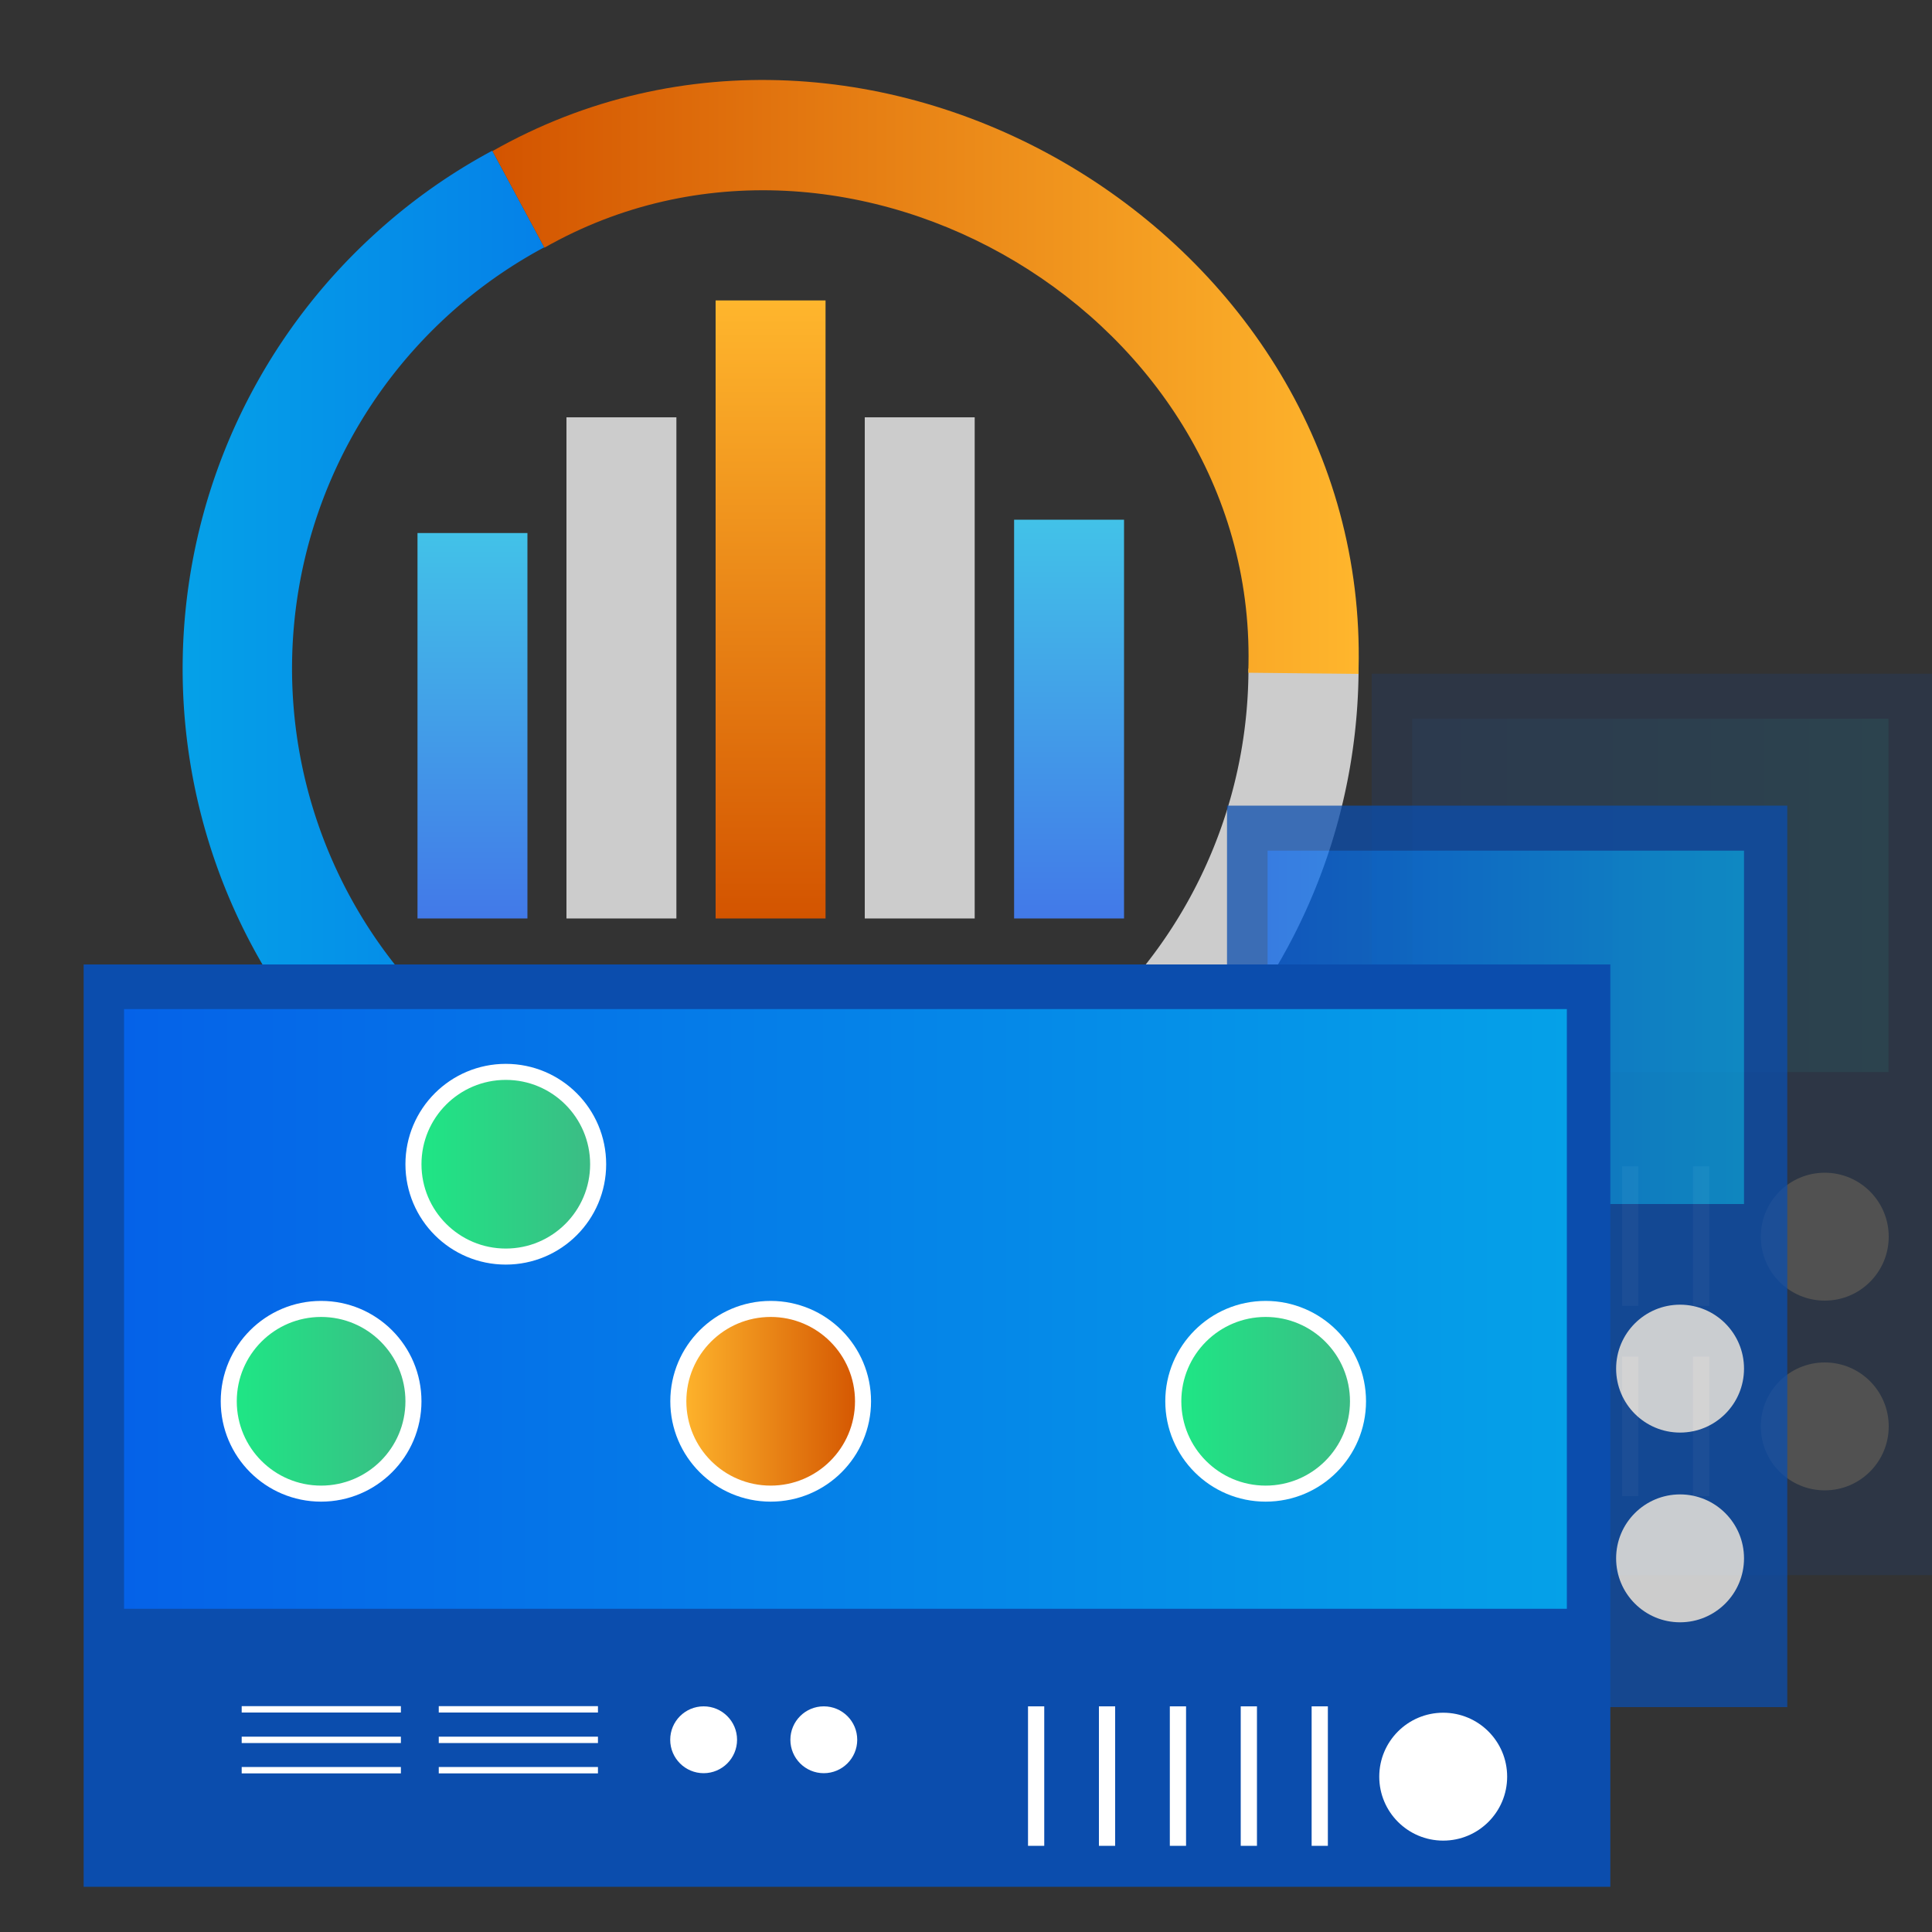 <svg id="Layer_1" data-name="Layer 1" xmlns="http://www.w3.org/2000/svg" xmlns:xlink="http://www.w3.org/1999/xlink" viewBox="0 0 100 100"><rect x="0" y="0" width="100" height="100" fill="#333333" stroke="none"/><defs><style>.cls-1{fill:url(#linear-gradient);}.cls-2{fill:#ccc;}.cls-3{fill:url(#linear-gradient-2);}.cls-4{opacity:0.15;}.cls-5{fill:#0b4dad;}.cls-6{fill:url(#linear-gradient-3);}.cls-7{fill:#fff;}.cls-8{opacity:0.75;}.cls-9{fill:url(#linear-gradient-4);}.cls-10{fill:url(#linear-gradient-5);}.cls-11,.cls-12,.cls-13,.cls-14{stroke:#fff;stroke-miterlimit:10;stroke-width:0.83px;}.cls-11{fill:url(#linear-gradient-6);}.cls-12{fill:url(#linear-gradient-7);}.cls-13{fill:url(#linear-gradient-8);}.cls-14{fill:url(#linear-gradient-9);}.cls-15{fill:url(#linear-gradient-10);}.cls-16{fill:url(#linear-gradient-11);}.cls-17{fill:url(#linear-gradient-12);}</style><linearGradient id="linear-gradient" x1="9.46" y1="36.42" x2="46.1" y2="36.42" gradientUnits="userSpaceOnUse"><stop offset="0" stop-color="#05a1e8"/><stop offset="1" stop-color="#0562e8"/></linearGradient><linearGradient id="linear-gradient-2" x1="25.49" y1="19.5" x2="70.33" y2="19.5" gradientUnits="userSpaceOnUse"><stop offset="0" stop-color="#d35400"/><stop offset="1" stop-color="#ffb62d"/></linearGradient><linearGradient id="linear-gradient-3" x1="-1153.57" y1="46.34" x2="-1128.91" y2="46.34" gradientTransform="matrix(1, 0, 0, -1, 1226.67, 92.68)" xlink:href="#linear-gradient"/><linearGradient id="linear-gradient-4" x1="-1146.08" y1="53.17" x2="-1121.42" y2="53.17" gradientTransform="matrix(1, 0, 0, -1, 1211.69, 106.34)" xlink:href="#linear-gradient"/><linearGradient id="linear-gradient-5" x1="-1136.92" y1="67.75" x2="-1062.24" y2="67.75" gradientTransform="matrix(1, 0, 0, -1, 1143.35, 135.5)" xlink:href="#linear-gradient"/><linearGradient id="linear-gradient-6" x1="-1100.49" y1="72.53" x2="-1090.93" y2="72.53" gradientTransform="matrix(-1, 0, 0, 1, -1055.82, 0)" xlink:href="#linear-gradient-2"/><linearGradient id="linear-gradient-7" x1="-1126.1" y1="72.53" x2="-1116.55" y2="72.53" gradientTransform="matrix(-1, 0, 0, 1, -1055.82, 0)" gradientUnits="userSpaceOnUse"><stop offset="0" stop-color="#3dba85"/><stop offset="1" stop-color="#1de885"/></linearGradient><linearGradient id="linear-gradient-8" x1="-1086.77" y1="60.26" x2="-1077.22" y2="60.26" xlink:href="#linear-gradient-7"/><linearGradient id="linear-gradient-9" x1="-1077.22" y1="72.53" x2="-1067.66" y2="72.53" xlink:href="#linear-gradient-7"/><linearGradient id="linear-gradient-10" x1="157.25" y1="1415.16" x2="177.2" y2="1415.16" gradientTransform="translate(-1390.71 204.79) rotate(-90)" gradientUnits="userSpaceOnUse"><stop offset="0" stop-color="#4279e8"/><stop offset="1" stop-color="#42c2e8"/></linearGradient><linearGradient id="linear-gradient-11" x1="157.25" y1="1430.6" x2="189.24" y2="1430.6" gradientTransform="translate(-1390.71 204.79) rotate(-90)" xlink:href="#linear-gradient-2"/><linearGradient id="linear-gradient-12" x1="157.25" y1="1446.04" x2="177.89" y2="1446.04" xlink:href="#linear-gradient-10"/></defs><path class="cls-1" d="M46.1,64.4A30.43,30.43,0,0,1,19.42,12.09,30.06,30.06,0,0,1,25.48,7.8h0l2.69,5A24.73,24.73,0,0,0,39.89,59.33a23.84,23.84,0,0,0,3.5-.25c.52-.07,1-.16,1.55-.26Z"/><path class="cls-2" d="M70.32,34.61A30.55,30.55,0,0,1,46.1,64.4l-1.16-5.58A24.75,24.75,0,0,0,64.62,34.61Z"/><path class="cls-3" d="M70.32,34.61v.27l-5.71-.06c.67-18.38-20.6-31-36.43-22l-2.69-5C45-3.25,70.86,12.09,70.32,34.61Z"/><g class="cls-4"><rect class="cls-5" x="71" y="34.88" width="29" height="46.66" transform="translate(171 116.41) rotate(-180)"/><rect class="cls-6" x="73.1" y="37.19" width="24.66" height="18.29" transform="translate(170.85 92.68) rotate(-180)"/><circle class="cls-7" cx="94.45" cy="64.01" r="3.31"/><circle class="cls-7" cx="94.45" cy="73.83" r="3.31"/><rect class="cls-7" x="87.64" y="60.37" width="0.84" height="7.22" transform="translate(176.11 127.96) rotate(-180)"/><rect class="cls-7" x="83.97" y="60.37" width="0.84" height="7.22" transform="translate(168.77 127.96) rotate(-180)"/><rect class="cls-7" x="80.3" y="60.37" width="0.84" height="7.22" transform="translate(161.43 127.96) rotate(-180)"/><rect class="cls-7" x="87.64" y="70.22" width="0.84" height="7.22" transform="translate(176.11 147.66) rotate(-180)"/><rect class="cls-7" x="83.97" y="70.22" width="0.84" height="7.22" transform="translate(168.77 147.66) rotate(-180)"/><rect class="cls-7" x="80.3" y="70.22" width="0.84" height="7.22" transform="translate(161.43 147.66) rotate(-180)"/><rect class="cls-7" x="76.77" y="60.37" width="0.84" height="7.22" transform="translate(154.37 127.96) rotate(-180)"/><rect class="cls-7" x="73.1" y="60.37" width="0.84" height="7.22" transform="translate(147.03 127.96) rotate(-180)"/><rect class="cls-7" x="76.77" y="70.22" width="0.84" height="7.22" transform="translate(154.37 147.66) rotate(-180)"/><rect class="cls-7" x="73.1" y="70.22" width="0.84" height="7.22" transform="translate(147.03 147.66) rotate(-180)"/></g><g class="cls-8"><rect class="cls-5" x="63.51" y="41.71" width="29" height="46.66" transform="translate(156.02 130.07) rotate(-180)"/><rect class="cls-9" x="65.61" y="44.02" width="24.66" height="18.29" transform="translate(155.88 106.34) rotate(-180)"/><circle class="cls-7" cx="86.96" cy="70.84" r="3.31"/><circle class="cls-7" cx="86.96" cy="80.66" r="3.31"/><rect class="cls-7" x="80.15" y="67.2" width="0.84" height="7.22" transform="translate(161.14 141.62) rotate(-180)"/><rect class="cls-7" x="76.48" y="67.2" width="0.84" height="7.22" transform="translate(153.8 141.62) rotate(-180)"/><rect class="cls-7" x="72.81" y="67.2" width="0.84" height="7.22" transform="translate(146.45 141.62) rotate(-180)"/><rect class="cls-7" x="80.15" y="77.05" width="0.84" height="7.22" transform="translate(161.14 161.32) rotate(-180)"/><rect class="cls-7" x="76.48" y="77.05" width="0.84" height="7.22" transform="translate(153.8 161.32) rotate(-180)"/><rect class="cls-7" x="72.81" y="77.05" width="0.84" height="7.22" transform="translate(146.45 161.32) rotate(-180)"/><rect class="cls-7" x="69.28" y="67.2" width="0.84" height="7.22" transform="translate(139.4 141.62) rotate(-180)"/><rect class="cls-7" x="65.61" y="67.2" width="0.84" height="7.22" transform="translate(132.05 141.62) rotate(-180)"/><rect class="cls-7" x="69.28" y="77.05" width="0.84" height="7.22" transform="translate(139.4 161.32) rotate(-180)"/><rect class="cls-7" x="65.61" y="77.05" width="0.84" height="7.22" transform="translate(132.05 161.32) rotate(-180)"/></g><rect class="cls-5" x="4.33" y="49.91" width="79.02" height="47.74" transform="translate(87.68 147.57) rotate(-180)"/><rect class="cls-10" x="6.43" y="52.23" width="74.68" height="31.04" transform="translate(87.53 135.5) rotate(-180)"/><circle class="cls-11" cx="39.89" cy="72.53" r="4.78"/><circle class="cls-12" cx="65.51" cy="72.53" r="4.78"/><circle class="cls-13" cx="26.18" cy="60.26" r="4.78"/><circle class="cls-14" cx="16.62" cy="72.53" r="4.78"/><circle class="cls-7" cx="74.7" cy="91.96" r="3.31"/><circle class="cls-7" cx="42.64" cy="90.05" r="1.73"/><circle class="cls-7" cx="36.42" cy="90.05" r="1.73"/><rect class="cls-7" x="67.89" y="88.32" width="0.84" height="7.22" transform="translate(136.62 183.86) rotate(-180)"/><rect class="cls-7" x="64.22" y="88.32" width="0.84" height="7.22" transform="translate(129.28 183.86) rotate(-180)"/><rect class="cls-7" x="60.55" y="88.32" width="0.84" height="7.22" transform="translate(121.94 183.86) rotate(-180)"/><rect class="cls-7" x="56.88" y="88.32" width="0.84" height="7.22" transform="translate(114.6 183.86) rotate(-180)"/><rect class="cls-7" x="53.21" y="88.32" width="0.84" height="7.22" transform="translate(107.26 183.86) rotate(-180)"/><rect class="cls-7" x="22.71" y="88.32" width="8.24" height="0.33" transform="translate(53.66 176.96) rotate(-180)"/><rect class="cls-7" x="12.5" y="88.32" width="8.24" height="0.33" transform="translate(33.25 176.96) rotate(-180)"/><rect class="cls-7" x="22.71" y="89.89" width="8.24" height="0.33" transform="translate(53.66 180.11) rotate(-180)"/><rect class="cls-7" x="12.5" y="89.89" width="8.24" height="0.33" transform="translate(33.25 180.11) rotate(-180)"/><rect class="cls-7" x="22.71" y="91.46" width="8.24" height="0.33" transform="translate(53.66 183.25) rotate(-180)"/><rect class="cls-7" x="12.5" y="91.46" width="8.24" height="0.33" transform="translate(33.25 183.25) rotate(-180)"/><rect class="cls-15" x="21.61" y="27.59" width="5.69" height="19.95"/><rect class="cls-2" x="29.32" y="21.6" width="5.69" height="25.94"/><rect class="cls-16" x="37.04" y="15.55" width="5.69" height="31.99"/><rect class="cls-2" x="44.76" y="21.6" width="5.69" height="25.94"/><rect class="cls-17" x="52.49" y="26.9" width="5.69" height="20.64"/></svg>